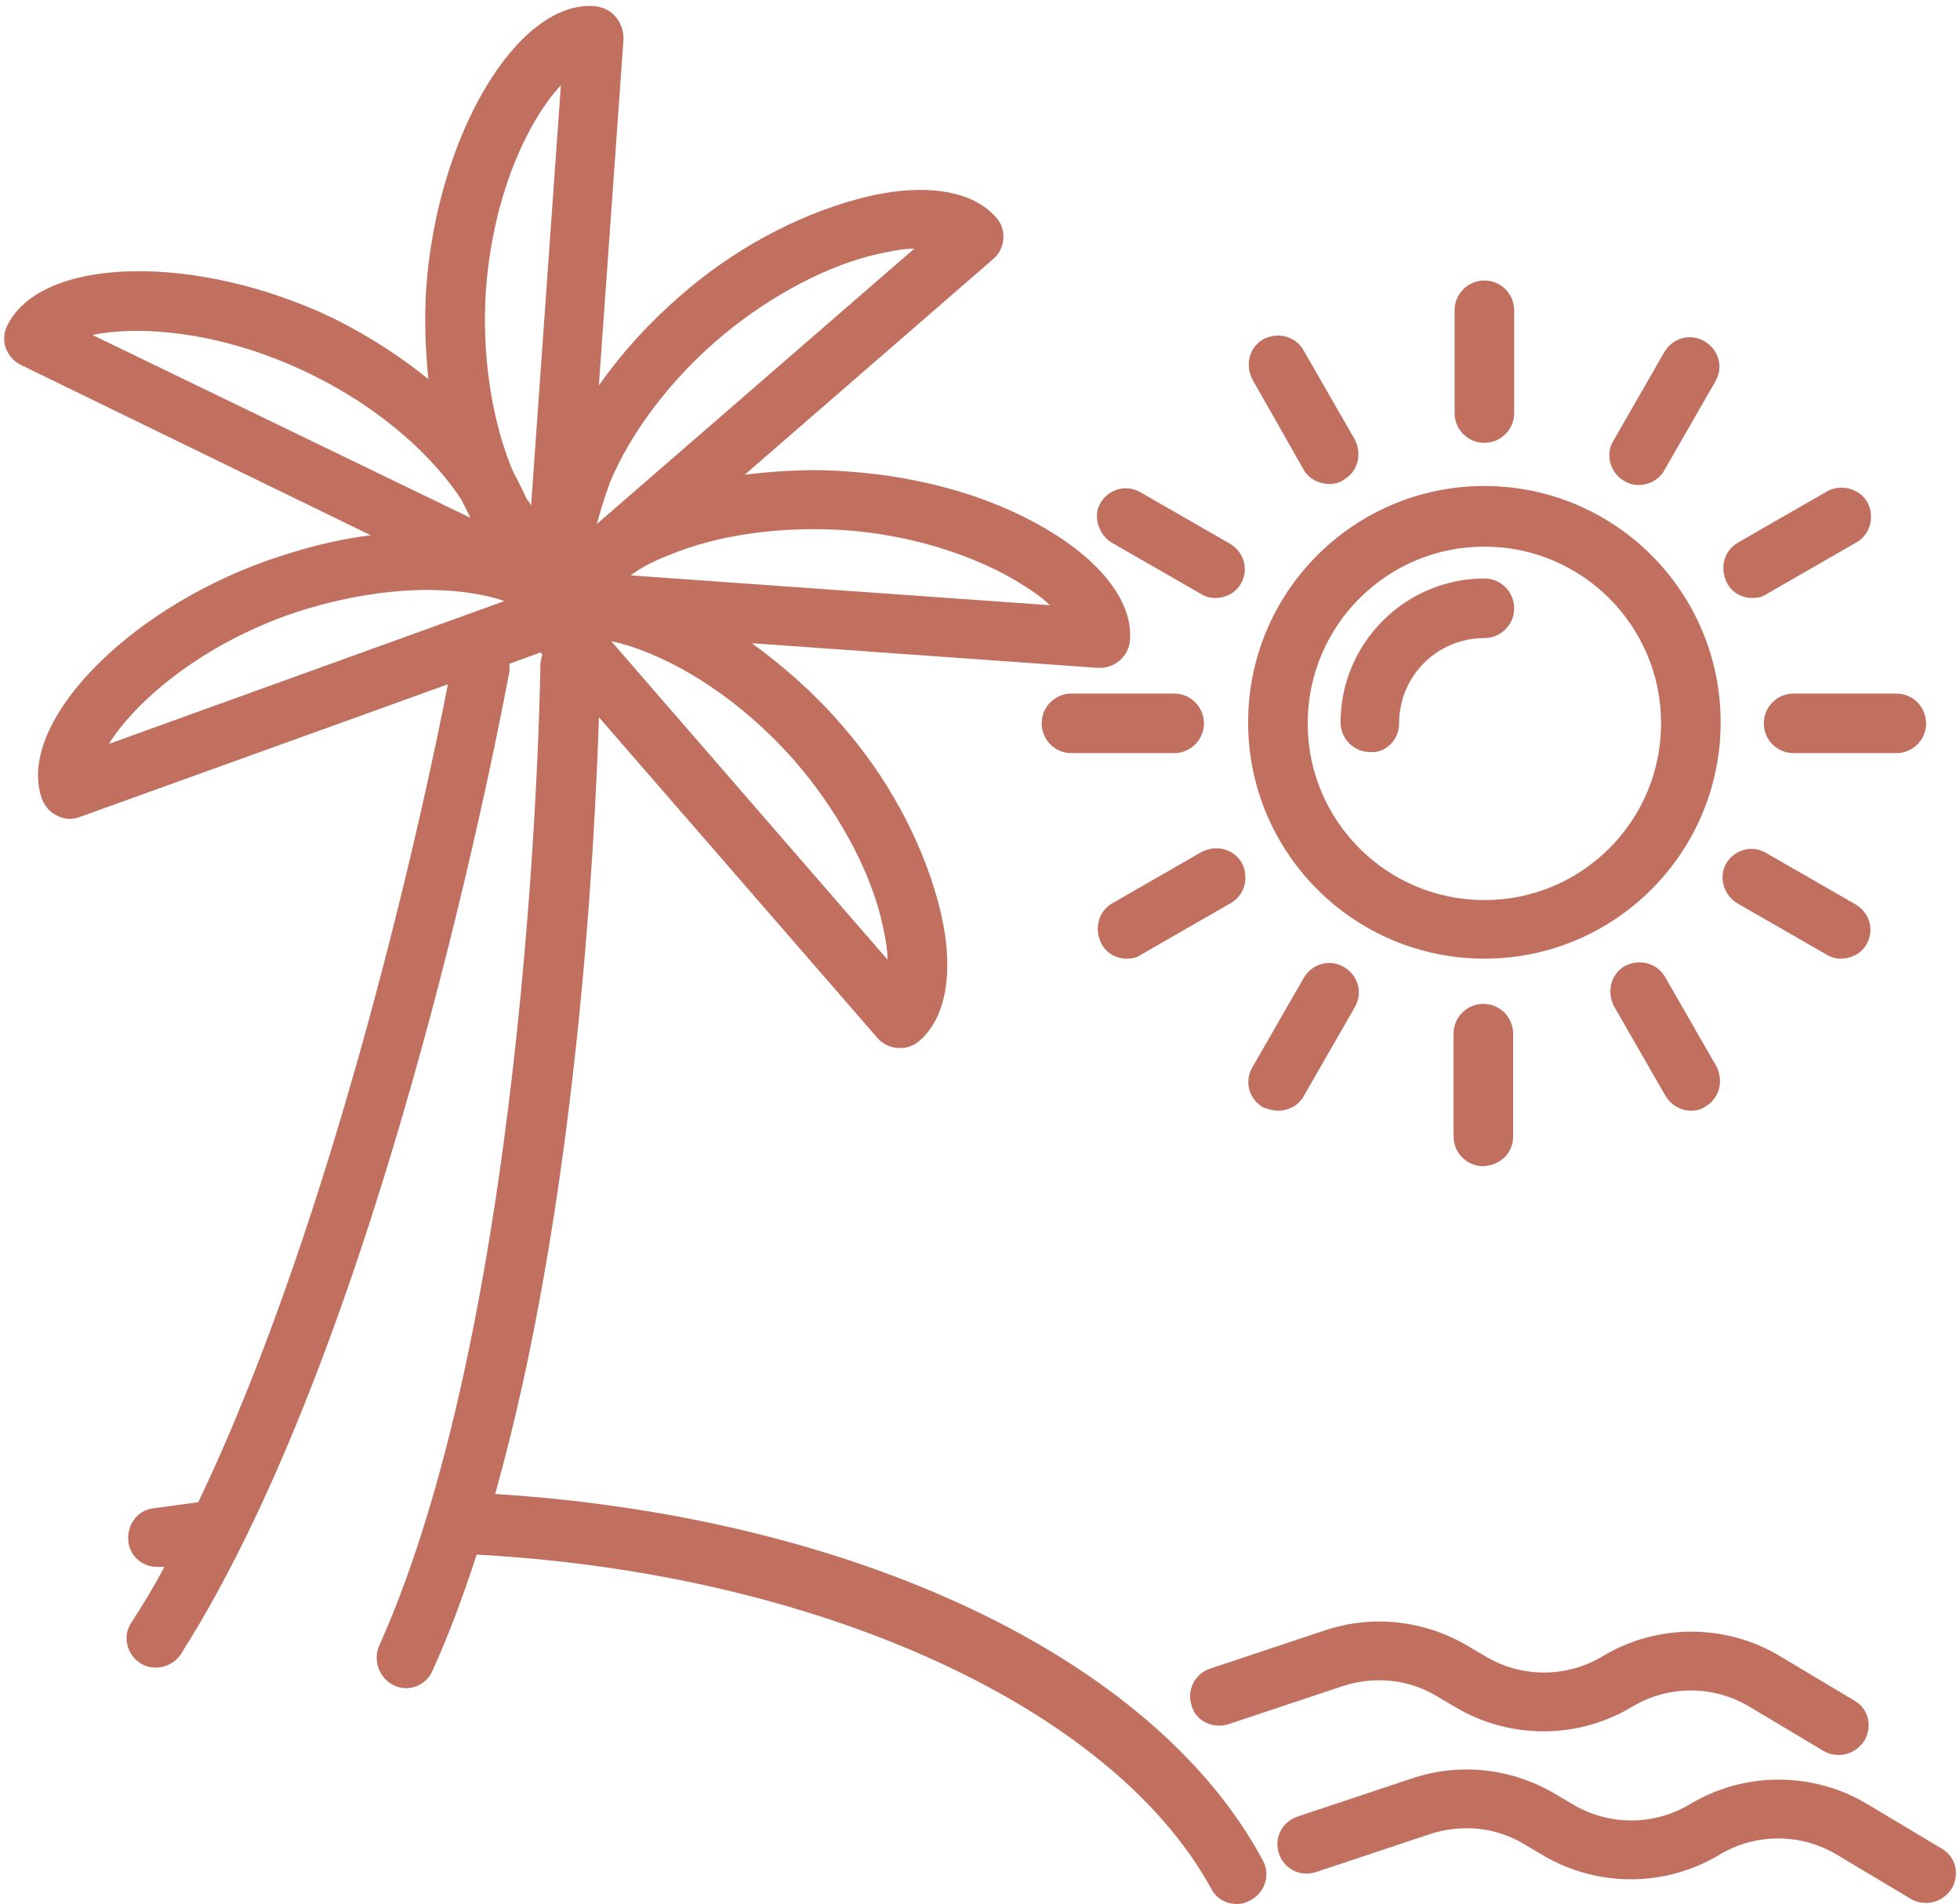 <?xml version="1.0" encoding="UTF-8" standalone="no"?><svg xmlns="http://www.w3.org/2000/svg" xmlns:xlink="http://www.w3.org/1999/xlink" fill="#c17060" height="185.3" preserveAspectRatio="xMidYMid meet" version="1" viewBox="-0.4 -0.6 190.8 185.3" width="190.8" zoomAndPan="magnify"><g id="change1_1"><path d="M144.1,92.7c12.7,0,23-10.3,23-23s-10.3-23-23-23s-23,10.3-23,23S131.4,92.7,144.1,92.7z M144.1,52.6 c9.5,0,17.2,7.7,17.2,17.2c0,9.5-7.7,17.2-17.2,17.2c-9.5,0-17.2-7.7-17.2-17.2C126.9,60.3,134.6,52.6,144.1,52.6z" fill="inherit"/><path d="M135.8,69.8c0-4.6,3.7-8.3,8.3-8.3c1.6,0,2.9-1.3,2.9-2.9c0-1.6-1.3-2.9-2.9-2.9c-7.7,0-14,6.3-14,14 c0,1.6,1.3,2.9,2.9,2.9C134.5,72.7,135.8,71.4,135.8,69.8z" fill="inherit"/><path d="M171.3,69.8c0,1.6,1.3,2.9,2.9,2.9h10c1.6,0,2.9-1.3,2.9-2.9c0-1.6-1.3-2.9-2.9-2.9h-10C172.6,66.9,171.3,68.2,171.3,69.8z" fill="inherit"/><path d="M170.2,57.6c0.5,0,1-0.1,1.4-0.4l8.7-5c1.4-0.8,1.8-2.5,1.1-3.9c-0.8-1.4-2.6-1.8-3.9-1.1l-8.7,5c-1.4,0.8-1.8,2.5-1.1,3.9 C168.2,57.1,169.2,57.6,170.2,57.6z" fill="inherit"/><path d="M157.7,46.2c0.5,0.3,0.9,0.4,1.4,0.4c1,0,2-0.5,2.5-1.4l5-8.7c0.8-1.4,0.3-3.1-1.1-3.9c-1.4-0.8-3.1-0.3-3.9,1.1l-5,8.7 C155.9,43.6,156.3,45.4,157.7,46.2z" fill="inherit"/><path d="M144.1,42.5c1.6,0,2.9-1.3,2.9-2.9v-10c0-1.6-1.3-2.9-2.9-2.9c-1.6,0-2.9,1.3-2.9,2.9v10C141.2,41.2,142.5,42.5,144.1,42.5 z" fill="inherit"/><path d="M126.5,45.1c0.5,0.9,1.5,1.4,2.5,1.4c0.5,0,1-0.1,1.4-0.4c1.4-0.8,1.8-2.5,1.1-3.9l-5-8.7c-0.8-1.4-2.5-1.8-3.9-1.1 c-1.4,0.8-1.8,2.5-1.1,3.9L126.5,45.1z" fill="inherit"/><path d="M107.8,52.2l8.7,5c0.5,0.3,0.9,0.4,1.4,0.4c1,0,2-0.5,2.5-1.4c0.8-1.4,0.3-3.1-1.1-3.9l-8.7-5c-1.4-0.8-3.1-0.3-3.9,1.1 C106,49.6,106.5,51.4,107.8,52.2z" fill="inherit"/><path d="M116.8,69.8c0-1.6-1.3-2.9-2.9-2.9h-10c-1.6,0-2.9,1.3-2.9,2.9c0,1.6,1.3,2.9,2.9,2.9h10C115.5,72.7,116.8,71.4,116.8,69.8 z" fill="inherit"/><path d="M109.3,92.7c0.5,0,1-0.1,1.4-0.4l8.7-5c1.4-0.8,1.8-2.5,1.1-3.9c-0.8-1.4-2.5-1.8-3.9-1.1l-8.7,5c-1.4,0.8-1.8,2.5-1.1,3.9 C107.3,92.2,108.3,92.7,109.3,92.7z" fill="inherit"/><path d="M124,107.5c1,0,2-0.5,2.5-1.4l5-8.7c0.8-1.4,0.3-3.1-1.1-3.9c-1.4-0.8-3.1-0.3-3.9,1.1l-5,8.7c-0.8,1.4-0.3,3.1,1.1,3.9 C123,107.3,123.5,107.5,124,107.5z" fill="inherit"/><path d="M146.9,110v-10c0-1.6-1.3-2.9-2.9-2.9c-1.6,0-2.9,1.3-2.9,2.9v10c0,1.6,1.3,2.9,2.9,2.9C145.7,112.8,146.9,111.6,146.9,110 z" fill="inherit"/><path d="M164.2,107.5c0.5,0,1-0.1,1.4-0.4c1.4-0.8,1.8-2.5,1.1-3.9l-5-8.7c-0.8-1.4-2.5-1.8-3.9-1.1c-1.4,0.8-1.8,2.5-1.1,3.9 l5,8.7C162.2,106.9,163.2,107.5,164.2,107.5z" fill="inherit"/><path d="M168.7,87.3l8.7,5c0.5,0.3,0.9,0.4,1.4,0.4c1,0,2-0.5,2.5-1.4c0.8-1.4,0.3-3.1-1.1-3.9l-8.7-5c-1.4-0.8-3.1-0.3-3.9,1.1 C166.9,84.8,167.4,86.5,168.7,87.3z" fill="inherit"/><path d="M47.8,144.8c7.9-28,9.7-62.7,10.1-75.6l27.1,31.2c0.6,0.7,1.4,1,2.2,1c0.7,0,1.3-0.2,1.9-0.7c2.8-2.4,3.5-7.4,1.8-13.6 c-1.6-5.9-4.9-12.1-9.5-17.3c-2.6-3-5.6-5.6-8.6-7.8l33.7,2.4c0.1,0,0.1,0,0.2,0c1.5,0,2.8-1.2,2.9-2.7c0.3-3.7-2.8-7.7-8.3-10.9 c-5.3-3.1-12-5-19-5.5c-3.4-0.3-6.9-0.1-10.2,0.3l24.2-21c1.2-1,1.3-2.9,0.3-4c-2.4-2.8-7.4-3.5-13.6-1.8 c-5.9,1.6-12.1,4.9-17.3,9.5c-3,2.6-5.6,5.5-7.8,8.6l2.4-33.7C60.3,2.3,60,1.6,59.5,1s-1.2-0.9-2-1C50-0.6,42.2,12.5,41.1,27.3 c-0.2,3-0.1,6.1,0.2,9c-2.7-2.2-5.8-4.2-9.2-5.9C18.8,24,3.6,24.3,0.3,31.1c-0.7,1.4-0.1,3.1,1.3,3.8l34.1,16.6 c-3.4,0.4-6.8,1.3-10.2,2.5c-14,5-24.4,16.1-21.8,23.2c0.3,0.7,0.8,1.3,1.5,1.6C5.6,79,6,79.1,6.4,79.1c0.3,0,0.7-0.1,1-0.2 L43.2,66c-2,10.4-10.7,51.2-24.3,79.6c-1.5,0.2-2.9,0.4-4.4,0.6c-1.6,0.2-2.6,1.7-2.4,3.3c0.2,1.4,1.4,2.4,2.8,2.4 c0.1,0,0.3,0,0.4,0c0.1,0,0.2,0,0.3,0c-1,1.9-2.1,3.7-3.2,5.4c-0.9,1.3-0.5,3.1,0.9,4c0.5,0.3,1,0.4,1.5,0.4c0.9,0,1.9-0.5,2.4-1.3 c20.2-31.7,31.5-93.1,32-95.7c0-0.3,0-0.5,0-0.7l3-1.1l0.2,0.2c-0.1,0.3-0.2,0.7-0.2,1.1c0,0.6-0.8,62.2-15.7,95.4 c-0.6,1.4,0,3.1,1.4,3.8c0.4,0.2,0.8,0.3,1.2,0.3c1.1,0,2.1-0.6,2.6-1.7c1.6-3.5,3-7.3,4.3-11.3c33.2,1.8,61.8,14.8,71.5,32.5 c0.5,1,1.5,1.5,2.5,1.5c0.5,0,0.9-0.1,1.4-0.4c1.4-0.8,1.9-2.5,1.1-3.9C111.9,160.7,82.7,147,47.8,144.8z M77,73.5 c3.9,4.5,7,10,8.3,15c0.4,1.7,0.7,3.1,0.7,4.3L59.1,61.8C63.4,62.7,70.6,66.2,77,73.5z M81.8,51c6,0.4,12,2.2,16.5,4.8 c1.5,0.9,2.7,1.7,3.5,2.5L61,55.4c0.9-0.7,2.2-1.4,3.8-2C69.6,51.4,75.8,50.6,81.8,51z M59,46.3c2-4.8,5.8-9.8,10.3-13.7h0 c4.5-3.9,10-7,15-8.3c1.7-0.4,3.1-0.7,4.3-0.7L57.7,50.4C58,49.3,58.4,47.9,59,46.3z M8.6,32c4.3-0.9,12.3-0.5,21,3.7 C37.1,39.3,42,44.2,44.5,48c0.3,0.6,0.6,1.2,0.9,1.8L8.6,32z M10.2,71.8c2.3-3.7,8.2-9.2,17.3-12.5c5.7-2,11.9-2.9,17-2.3 c1.7,0.2,3.1,0.5,4.2,0.9L10.2,71.8z M51.3,48.6c-0.1-0.2-0.2-0.4-0.4-0.6c-0.4-0.8-0.8-1.7-1.3-2.6c-0.1-0.2-0.2-0.4-0.3-0.7 c-1.9-4.8-2.8-11-2.4-17c0.7-9.7,4.3-16.8,7.3-20L51.3,48.6z" fill="inherit"/><path d="M119.2,167.2l11.1-3.7c3.1-1,6.4-0.7,9.2,1l1.7,1c5.3,3.2,12,3.2,17.3,0c3.5-2.1,7.9-2.1,11.4,0l7.2,4.3 c0.5,0.3,1,0.4,1.5,0.4c1,0,1.9-0.5,2.5-1.4c0.8-1.4,0.4-3.1-1-3.9l-7.2-4.3c-5.3-3.2-12-3.2-17.3,0c-3.5,2.1-7.9,2.1-11.4,0 l-1.7-1c-4.2-2.5-9.3-3.1-14-1.5l-11.1,3.7c-1.5,0.5-2.3,2.1-1.8,3.6C116,166.9,117.7,167.7,119.2,167.2z" fill="inherit"/><path d="M188.6,179.3l-7.2-4.3c-5.3-3.2-12-3.2-17.3,0c-3.5,2.1-7.9,2.1-11.4,0l-1.7-1c-4.2-2.5-9.3-3.1-14-1.5l-11.1,3.7 c-1.5,0.5-2.3,2.1-1.8,3.6c0.5,1.5,2.1,2.3,3.6,1.8l11.1-3.7c3.1-1,6.4-0.7,9.2,1l1.7,1c5.3,3.2,12,3.2,17.3,0 c3.5-2.1,7.9-2.1,11.4,0l7.2,4.3c0.5,0.3,1,0.4,1.5,0.4c1,0,1.9-0.5,2.5-1.4C190.4,181.8,190,180.1,188.6,179.3z" fill="inherit"/></g></svg>